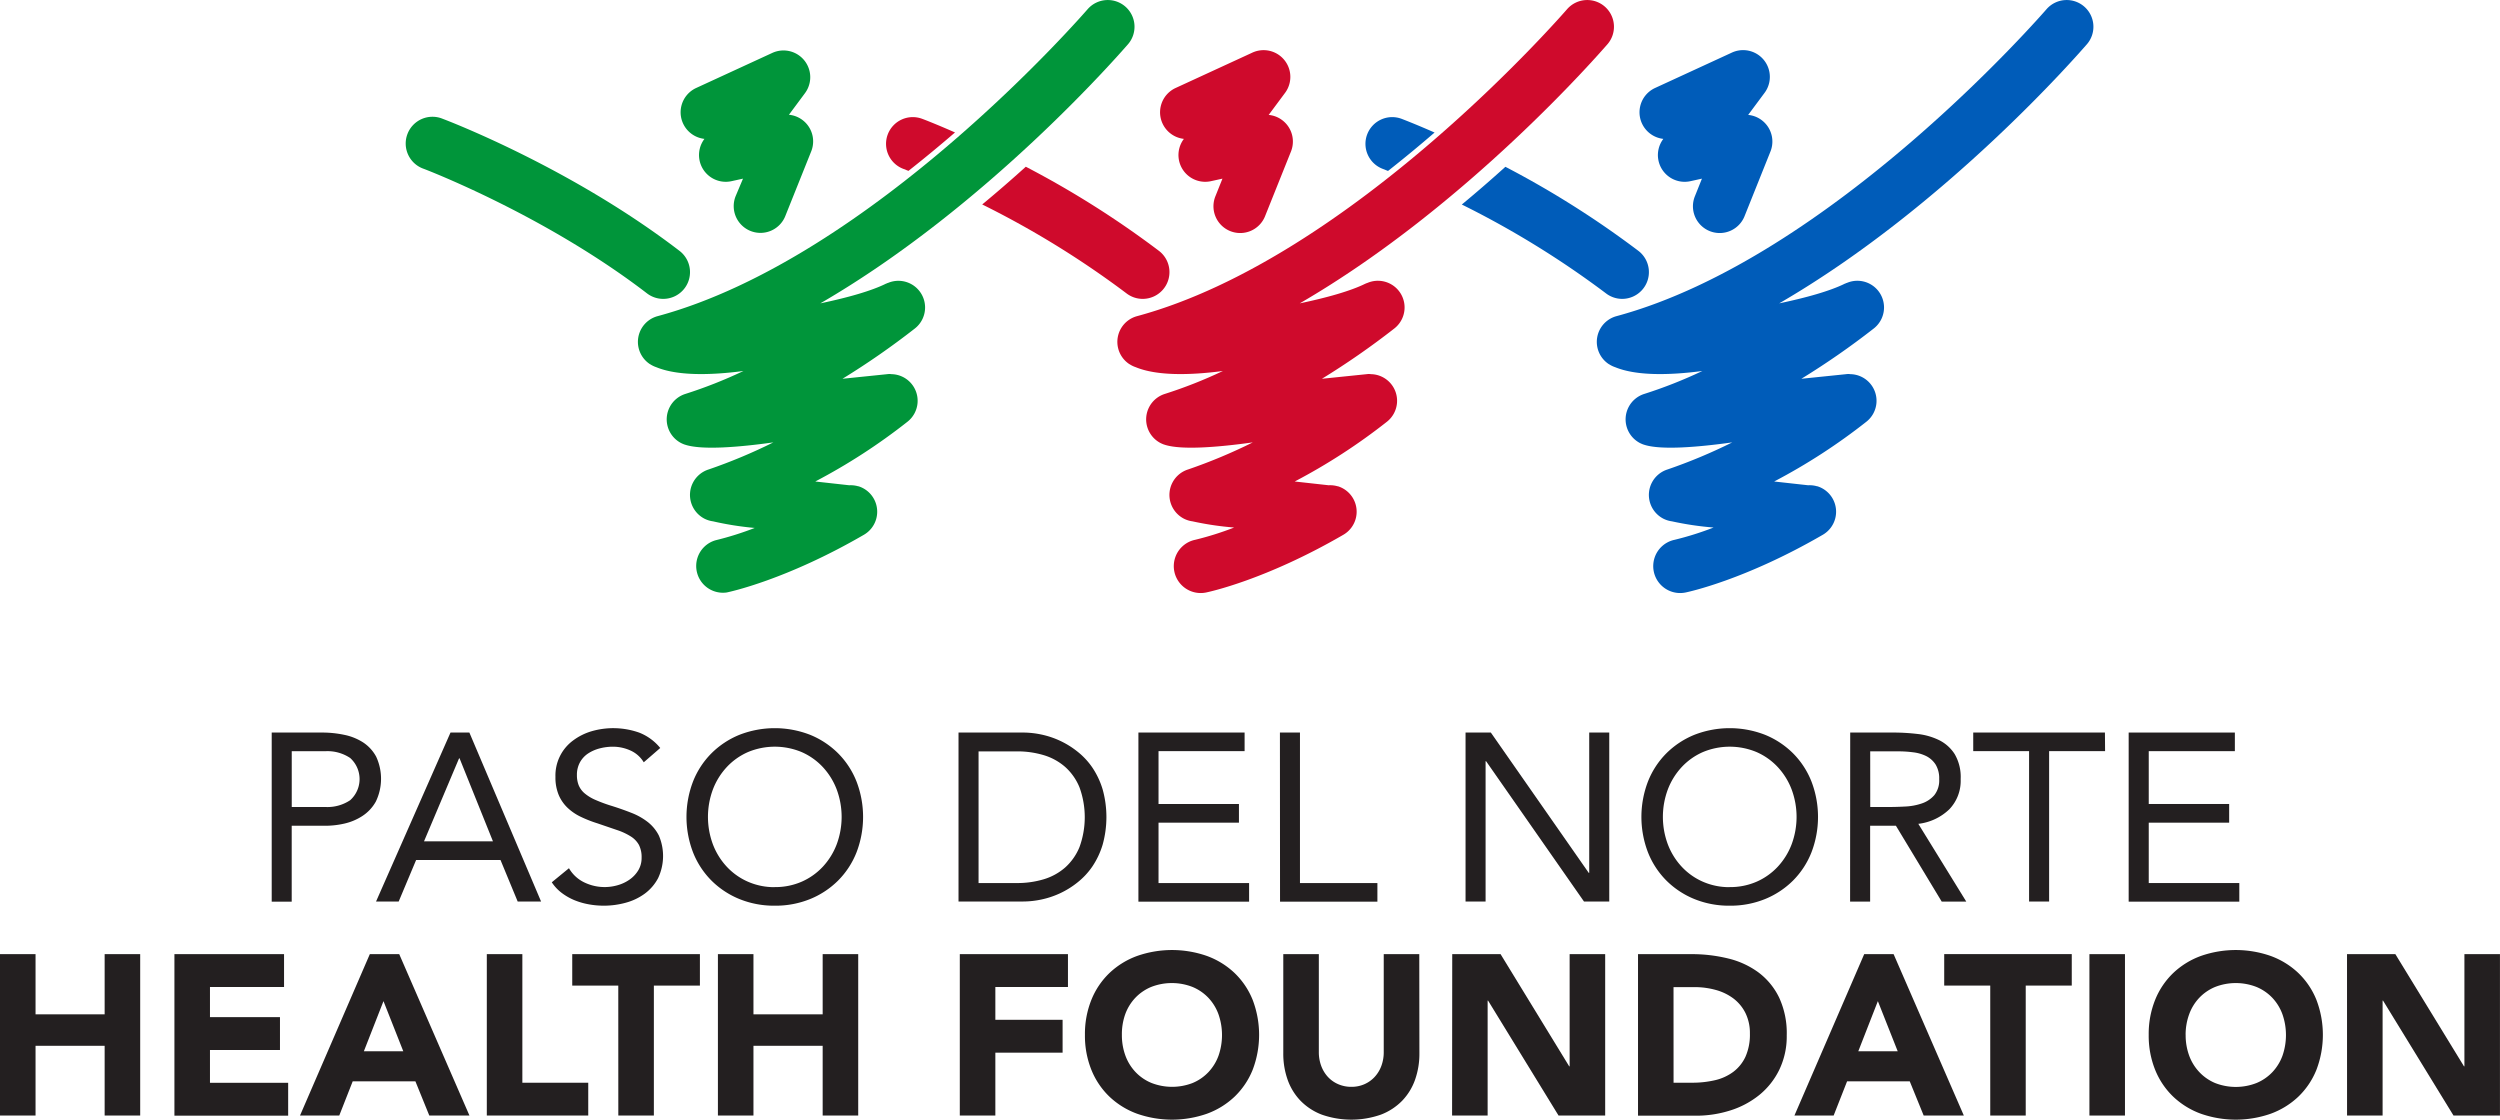 <svg xmlns="http://www.w3.org/2000/svg" viewBox="0 0 662.48 296.7" width="472.528" height="211.628"><defs><style>.cls-1{fill:#005cb9;}.cls-2{fill:#cf0a2c;}.cls-3{fill:#00953a;}.cls-4{fill:#231f20;}</style></defs><title>PDN 16-01 logo refresh</title><path class="cls-1" d="M362.29,35.62a7.09,7.09,0,0,0,4.13,9.13l1.39.55c4.33-3.41,8.45-6.82,12.34-10.18-5.06-2.23-8.32-3.47-8.73-3.63A7.09,7.09,0,0,0,362.29,35.62Z"/><path class="cls-1" d="M429.86,79.2a7.09,7.09,0,0,0,4.32-12.71A250,250,0,0,0,398.92,44.2c-3.63,3.28-7.47,6.62-11.55,10a243.07,243.07,0,0,1,38.18,23.52A7.05,7.05,0,0,0,429.86,79.2Z"/><path class="cls-1" d="M440.76,36.82h0A7.09,7.09,0,0,0,448,48l3-.66-1.81,4.53a7.09,7.09,0,1,0,13.16,5.27l6.81-17a7.09,7.09,0,0,0-5.91-9.69l4.25-5.72A7.09,7.09,0,0,0,458.8,14l-20.23,9.32a7.09,7.09,0,0,0,2.19,13.48Z"/><path class="cls-1" d="M552.39,1.82a7.09,7.09,0,0,0-10,.53c-.58.64-57,66-114,81.42a7.06,7.06,0,0,0-2.07,12.72l0,0,.14.07a7.1,7.1,0,0,0,1.57.75c5.52,2.27,14.09,2.18,23.08,1a122.79,122.79,0,0,1-15.4,6.08,7.07,7.07,0,0,0-1.32,12.91h0l0,0c.19.11.39.2.59.29l.41.17.54.17c4.48,1.32,13.69.61,23.1-.7a141.53,141.53,0,0,1-17.14,7.17,7.08,7.08,0,0,0-1.2,13h0a7.09,7.09,0,0,0,2.35.75,81.76,81.76,0,0,0,11.05,1.64,82.14,82.14,0,0,1-10.32,3.25A7.09,7.09,0,0,0,446.68,157c.63-.13,15.66-3.29,36.33-15.28a7.06,7.06,0,0,0-1.45-12.87l-.09,0h0a7.09,7.09,0,0,0-2.33-.26l-9-1a157.55,157.55,0,0,0,24.44-15.84,7.06,7.06,0,0,0-4.23-12.6,4,4,0,0,0-1.13,0l-11.87,1.22a207.37,207.37,0,0,0,19.14-13.29A7.07,7.07,0,0,0,489.34,75h-.07l-.26.13-.06,0c-4,2-10.36,3.76-17.48,5.26C515.81,54.68,551,14,552.92,11.83A7.09,7.09,0,0,0,552.39,1.82Z"/><path class="cls-2" d="M313.71,36.82h0A7.09,7.09,0,0,0,320.94,48l3-.66-1.81,4.53a7.09,7.09,0,1,0,13.16,5.27l6.81-17a7.09,7.09,0,0,0-5.91-9.69l4.25-5.72A7.09,7.09,0,0,0,331.75,14l-20.23,9.32a7.09,7.09,0,0,0,2.19,13.48Z"/><path class="cls-2" d="M425.34,1.82a7.09,7.09,0,0,0-10,.53c-.58.64-57,66-114,81.42a7.06,7.06,0,0,0-2.07,12.72l0,0,.14.07a7.1,7.1,0,0,0,1.57.75c5.52,2.27,14.09,2.18,23.08,1a122.79,122.79,0,0,1-15.4,6.08,7.07,7.07,0,0,0-1.32,12.91h0l0,0c.19.11.39.2.59.29l.41.17.54.17c4.48,1.32,13.69.61,23.1-.7a141.52,141.52,0,0,1-17.14,7.17,7.08,7.08,0,0,0-1.2,13h0a7.09,7.09,0,0,0,2.35.75,81.76,81.76,0,0,0,11.05,1.64,82.14,82.14,0,0,1-10.32,3.25A7.09,7.09,0,0,0,319.63,157c.63-.13,15.66-3.29,36.33-15.28a7.06,7.06,0,0,0-1.45-12.87l-.09,0h0a7.09,7.09,0,0,0-2.33-.26l-9-1a157.55,157.55,0,0,0,24.44-15.84,7.06,7.06,0,0,0-4.23-12.6,4,4,0,0,0-1.13,0l-11.87,1.22a207.37,207.37,0,0,0,19.14-13.29A7.07,7.07,0,0,0,362.29,75h-.07l-.26.13-.06,0c-4,2-10.36,3.76-17.48,5.26C388.76,54.68,423.94,14,425.87,11.83A7.09,7.09,0,0,0,425.34,1.82Z"/><path class="cls-2" d="M235.25,35.62a7.09,7.09,0,0,0,4.13,9.13l1.35.53c4.33-3.41,8.45-6.83,12.34-10.18-5-2.21-8.28-3.46-8.69-3.61A7.09,7.09,0,0,0,235.25,35.62Z"/><path class="cls-2" d="M302.81,79.2a7.09,7.09,0,0,0,4.32-12.71,250,250,0,0,0-35.3-22.31c-3.63,3.28-7.47,6.62-11.55,10A243.15,243.15,0,0,1,298.5,77.73,7.05,7.05,0,0,0,302.81,79.2Z"/><path class="cls-3" d="M175.76,79.2a7.09,7.09,0,0,0,4.32-12.71c-28.66-22-61.37-34.48-62.75-35a7.09,7.09,0,1,0-5,13.26c.32.12,32.11,12.24,59.13,33A7.05,7.05,0,0,0,175.76,79.2Z"/><path class="cls-3" d="M186.66,36.82h0A7.09,7.09,0,0,0,193.89,48l3-.66L195,51.83a7.09,7.09,0,1,0,13.16,5.27l6.81-17a7.09,7.09,0,0,0-5.91-9.69l4.25-5.72A7.09,7.09,0,0,0,204.7,14l-20.23,9.32a7.09,7.09,0,0,0,2.19,13.48Z"/><path class="cls-3" d="M298.29,1.82a7.09,7.09,0,0,0-10,.53c-.58.64-57,66-114,81.42a7.06,7.06,0,0,0-2.07,12.72l0,0,.14.07a7.1,7.1,0,0,0,1.57.75c5.52,2.27,14.09,2.18,23.08,1a122.79,122.79,0,0,1-15.4,6.08,7.07,7.07,0,0,0-1.32,12.91h0l0,0c.19.11.39.2.59.29l.41.17.54.17c4.48,1.32,13.69.61,23.1-.7a141.52,141.52,0,0,1-17.14,7.17,7.08,7.08,0,0,0-1.2,13h0a7.09,7.09,0,0,0,2.35.75A81.76,81.76,0,0,0,200,139.9a82.14,82.14,0,0,1-10.32,3.25A7.09,7.09,0,0,0,192.58,157c.63-.13,15.66-3.29,36.33-15.28a7.06,7.06,0,0,0-1.45-12.87l-.09,0h0a7.09,7.09,0,0,0-2.33-.26l-9-1a157.55,157.55,0,0,0,24.44-15.84,7.06,7.06,0,0,0-4.23-12.6,4,4,0,0,0-1.13,0l-11.87,1.22a207.37,207.37,0,0,0,19.14-13.29A7.07,7.07,0,0,0,235.25,75h-.07l-.26.13-.06,0c-4,2-10.36,3.76-17.48,5.26C261.71,54.68,296.89,14,298.82,11.83A7.09,7.09,0,0,0,298.29,1.82Z"/><path class="cls-4" d="M72,194.12H85.29a28.29,28.29,0,0,1,5.91.6,14.65,14.65,0,0,1,5,2,10.4,10.4,0,0,1,3.48,3.79,13.9,13.9,0,0,1-.1,11.92A10.84,10.84,0,0,1,96,216.25a14.62,14.62,0,0,1-4.77,2,23.06,23.06,0,0,1-4.93.57h-9v20.11H72Zm5.31,19.73h9a10.82,10.82,0,0,0,6.48-1.8,7.52,7.52,0,0,0,0-11.19,10.82,10.82,0,0,0-6.48-1.8h-9Z"/><path class="cls-4" d="M119.38,194.12h5l19,44.77h-6.2l-4.55-11H110.27l-4.62,11h-6Zm2.4,6.83h-.13l-9.29,22h18.27Z"/><path class="cls-4" d="M170.59,202a7.83,7.83,0,0,0-3.54-3.13,11.28,11.28,0,0,0-4.62-1,13.82,13.82,0,0,0-3.48.44,10.33,10.33,0,0,0-3.07,1.33,6.65,6.65,0,0,0-2.18,2.34,6.83,6.83,0,0,0-.82,3.42,7.1,7.1,0,0,0,.47,2.69,5.65,5.65,0,0,0,1.55,2.12,11.46,11.46,0,0,0,2.91,1.77,39.93,39.93,0,0,0,4.49,1.64q2.59.82,5,1.77a17,17,0,0,1,4.3,2.4,10.67,10.67,0,0,1,3,3.64,13.72,13.72,0,0,1-.22,11.29,12.17,12.17,0,0,1-3.51,4.08,15.22,15.22,0,0,1-5,2.4A21.87,21.87,0,0,1,160,240a22.45,22.45,0,0,1-3.92-.35,18.83,18.83,0,0,1-3.76-1.07,15.24,15.24,0,0,1-3.38-1.9,11.4,11.4,0,0,1-2.72-2.88l4.55-3.73a9.36,9.36,0,0,0,4,3.73,12.37,12.37,0,0,0,8.95.76,10.43,10.43,0,0,0,3.13-1.49,8.09,8.09,0,0,0,2.28-2.43,6.32,6.32,0,0,0,.89-3.35,7.15,7.15,0,0,0-.7-3.38,6.23,6.23,0,0,0-2.15-2.25,16.6,16.6,0,0,0-3.67-1.71l-5.18-1.77a32.58,32.58,0,0,1-4.43-1.74,13.53,13.53,0,0,1-3.51-2.4,10.24,10.24,0,0,1-2.34-3.41,12.07,12.07,0,0,1-.85-4.77,11.52,11.52,0,0,1,4.68-9.64,15.52,15.52,0,0,1,4.87-2.44,20.64,20.64,0,0,1,12.62.35,13.57,13.57,0,0,1,5.6,4.08Z"/><path class="cls-4" d="M205.31,240a24.29,24.29,0,0,1-9.39-1.77,22.55,22.55,0,0,1-7.4-4.9,22,22,0,0,1-4.87-7.46,26.22,26.22,0,0,1,0-18.78,22,22,0,0,1,4.87-7.46,22.55,22.55,0,0,1,7.4-4.9,25.78,25.78,0,0,1,18.78,0,22.55,22.55,0,0,1,7.4,4.9,22,22,0,0,1,4.87,7.46,26.22,26.22,0,0,1,0,18.78,22,22,0,0,1-4.87,7.46,22.55,22.55,0,0,1-7.4,4.9A24.29,24.29,0,0,1,205.31,240Zm0-4.93a17.4,17.4,0,0,0,7.18-1.45,16.94,16.94,0,0,0,5.6-4,18.2,18.2,0,0,0,3.64-5.91,20.86,20.86,0,0,0,0-14.48,18.22,18.22,0,0,0-3.64-5.91,17,17,0,0,0-5.6-4,18.43,18.43,0,0,0-14.35,0,17,17,0,0,0-5.6,4,18.2,18.2,0,0,0-3.64,5.91,20.87,20.87,0,0,0,0,14.48,18.17,18.17,0,0,0,3.64,5.91,16.92,16.92,0,0,0,5.6,4A17.39,17.39,0,0,0,205.31,235.09Z"/><path class="cls-4" d="M254,194.12h17.2a23.35,23.35,0,0,1,4.68.51,22.89,22.89,0,0,1,9.58,4.49,19.2,19.2,0,0,1,4,4.27,21.36,21.36,0,0,1,2.72,5.75,27.32,27.32,0,0,1,0,14.73,21.34,21.34,0,0,1-2.72,5.75,19.13,19.13,0,0,1-4,4.27,22.71,22.71,0,0,1-4.68,2.88,23,23,0,0,1-4.9,1.61,23.27,23.27,0,0,1-4.68.51H254ZM259.31,234h10.12a24.19,24.19,0,0,0,7.15-1,15.26,15.26,0,0,0,5.69-3.13,14.72,14.72,0,0,0,3.79-5.41,23.15,23.15,0,0,0,0-15.81,14.73,14.73,0,0,0-3.79-5.41,15.29,15.29,0,0,0-5.69-3.13,24.19,24.19,0,0,0-7.15-1H259.31Z"/><path class="cls-4" d="M301.67,194.12h28.14v4.93H307v14h21.31V218H307V234h24v4.93H301.67Z"/><path class="cls-4" d="M339.17,194.12h5.31V234H365v4.93h-25.8Z"/><path class="cls-4" d="M388.36,194.12h6.7L421,231.3h.13V194.12h5.31v44.77h-6.7L393.8,201.71h-.13v37.18h-5.31Z"/><path class="cls-4" d="M458.36,240a24.29,24.29,0,0,1-9.39-1.77,22.57,22.57,0,0,1-7.4-4.9,22,22,0,0,1-4.87-7.46,26.21,26.21,0,0,1,0-18.78,22,22,0,0,1,4.87-7.46,22.57,22.57,0,0,1,7.4-4.9,25.78,25.78,0,0,1,18.78,0,22.57,22.57,0,0,1,7.4,4.9,22,22,0,0,1,4.87,7.46,26.21,26.21,0,0,1,0,18.78,22,22,0,0,1-4.87,7.46,22.57,22.57,0,0,1-7.4,4.9A24.29,24.29,0,0,1,458.36,240Zm0-4.93a17.39,17.39,0,0,0,7.18-1.45,16.94,16.94,0,0,0,5.6-4,18.2,18.2,0,0,0,3.64-5.91,20.85,20.85,0,0,0,0-14.48,18.22,18.22,0,0,0-3.64-5.91,17,17,0,0,0-5.6-4,18.43,18.43,0,0,0-14.35,0,17,17,0,0,0-5.6,4,18.19,18.19,0,0,0-3.64,5.91,20.85,20.85,0,0,0,0,14.48,18.16,18.16,0,0,0,3.64,5.91,16.92,16.92,0,0,0,5.6,4A17.39,17.39,0,0,0,458.36,235.09Z"/><path class="cls-4" d="M490.29,194.12h11.44a54.26,54.26,0,0,1,6.42.38,17.29,17.29,0,0,1,5.72,1.64,10.38,10.38,0,0,1,4.11,3.7,12,12,0,0,1,1.58,6.61,10.9,10.9,0,0,1-3,8,14.2,14.2,0,0,1-8.22,3.86l12.71,20.61h-6.51l-12.14-20.11h-6.83v20.11h-5.31Zm5.31,19.73h4.74q2.21,0,4.58-.13a15.69,15.69,0,0,0,4.36-.82,7.58,7.58,0,0,0,3.29-2.18,6.3,6.3,0,0,0,1.3-4.27,7,7,0,0,0-.95-3.86,6.41,6.41,0,0,0-2.5-2.24,10.66,10.66,0,0,0-3.48-1,30,30,0,0,0-3.89-.25h-7.46Z"/><path class="cls-4" d="M557.83,199.05H543v39.84h-5.31V199.05h-14.8v-4.93h34.9Z"/><path class="cls-4" d="M564.08,194.12h28.14v4.93H569.4v14h21.31V218H569.4V234h24v4.93H564.08Z"/><path class="cls-4" d="M0,252.84H9.42v15.95H27.73V252.84h9.42v42.77H27.73V277.12H9.42v18.49H0Z"/><path class="cls-4" d="M46.22,252.84H75.27v8.7H55.64v8H74.19v8.7H55.64v8.7H76.36v8.7H46.22Z"/><path class="cls-4" d="M98,252.84h7.79l18.61,42.77H113.76l-3.68-9.06H93.46l-3.56,9.06H79.5Zm3.62,12.45-5.2,13.29h10.45Z"/><path class="cls-4" d="M129,252.84h9.42v34.07h17.46v8.7H129Z"/><path class="cls-4" d="M163.84,261.17h-12.2v-8.34h33.83v8.34h-12.2v34.44h-9.42Z"/><path class="cls-4" d="M190.24,252.84h9.42v15.95H218V252.84h9.42v42.77H218V277.12H199.66v18.49h-9.42Z"/><path class="cls-4" d="M254.34,252.84H283v8.7H263.76v8.7h17.82v8.7H263.76v16.67h-9.42Z"/><path class="cls-4" d="M287.5,274.22a24.15,24.15,0,0,1,1.72-9.3,20.4,20.4,0,0,1,4.8-7.1,21.17,21.17,0,0,1,7.31-4.5,28,28,0,0,1,18.49,0,21.17,21.17,0,0,1,7.31,4.5,20.4,20.4,0,0,1,4.8,7.1,26,26,0,0,1,0,18.61,20.41,20.41,0,0,1-4.8,7.1,21.15,21.15,0,0,1-7.31,4.5,28,28,0,0,1-18.49,0,21.15,21.15,0,0,1-7.31-4.5,20.41,20.41,0,0,1-4.8-7.1A24.16,24.16,0,0,1,287.5,274.22Zm9.79,0a15.67,15.67,0,0,0,.94,5.53,12.65,12.65,0,0,0,2.69,4.35,12.25,12.25,0,0,0,4.2,2.87A15.07,15.07,0,0,0,316,287a12.26,12.26,0,0,0,4.2-2.87,12.66,12.66,0,0,0,2.69-4.35,16.7,16.7,0,0,0,0-11,12.62,12.62,0,0,0-2.69-4.38,12.3,12.3,0,0,0-4.2-2.87,15.07,15.07,0,0,0-10.94,0,12.29,12.29,0,0,0-4.2,2.87,12.6,12.6,0,0,0-2.69,4.38A15.75,15.75,0,0,0,297.29,274.22Z"/><path class="cls-4" d="M376.13,279.12a20.64,20.64,0,0,1-1.15,7,15.42,15.42,0,0,1-3.41,5.56,15.64,15.64,0,0,1-5.65,3.69,23.71,23.71,0,0,1-15.65,0,15.63,15.63,0,0,1-5.65-3.69,15.41,15.41,0,0,1-3.41-5.56,20.64,20.64,0,0,1-1.15-7V252.84h9.42v25.92a10.42,10.42,0,0,0,.63,3.69,8.79,8.79,0,0,0,1.78,2.93,8.05,8.05,0,0,0,2.75,1.93,8.62,8.62,0,0,0,3.47.69,8.42,8.42,0,0,0,3.44-.69,8.15,8.15,0,0,0,2.72-1.93,8.79,8.79,0,0,0,1.78-2.93,10.4,10.4,0,0,0,.63-3.69V252.84h9.42Z"/><path class="cls-4" d="M384.83,252.84h12.81l18.18,29.72h.12V252.84h9.42v42.77H413l-18.67-30.45h-.12v30.45h-9.42Z"/><path class="cls-4" d="M434.06,252.84H448.2A40.38,40.38,0,0,1,458,254,22.35,22.35,0,0,1,466,257.7a18.22,18.22,0,0,1,5.47,6.68,22.39,22.39,0,0,1,2,10,20.35,20.35,0,0,1-2,9.15,19.68,19.68,0,0,1-5.29,6.65,23.35,23.35,0,0,1-7.67,4.08,29.78,29.78,0,0,1-9.12,1.39H434.06Zm9.42,34.07h4.89a26.31,26.31,0,0,0,6.07-.66,13,13,0,0,0,4.86-2.21,10.58,10.58,0,0,0,3.23-4,14.35,14.35,0,0,0,1.18-6.13,12,12,0,0,0-1.18-5.47,11,11,0,0,0-3.17-3.84,13.93,13.93,0,0,0-4.68-2.27,20.8,20.8,0,0,0-5.65-.75h-5.56Z"/><path class="cls-4" d="M494,252.84h7.79l18.61,42.77H509.76l-3.69-9.06H489.46l-3.56,9.06H475.51Zm3.62,12.45-5.19,13.29h10.45Z"/><path class="cls-4" d="M527.4,261.17H515.2v-8.34H549v8.34h-12.2v34.44H527.4Z"/><path class="cls-4" d="M553.68,252.84h9.42v42.77h-9.42Z"/><path class="cls-4" d="M569.39,274.22a24.17,24.17,0,0,1,1.72-9.3,20.41,20.41,0,0,1,4.8-7.1,21.16,21.16,0,0,1,7.31-4.5,28,28,0,0,1,18.49,0,21.17,21.17,0,0,1,7.31,4.5,20.4,20.4,0,0,1,4.8,7.1,26,26,0,0,1,0,18.61,20.41,20.41,0,0,1-4.8,7.1,21.15,21.15,0,0,1-7.31,4.5,28,28,0,0,1-18.49,0,21.14,21.14,0,0,1-7.31-4.5,20.42,20.42,0,0,1-4.8-7.1A24.18,24.18,0,0,1,569.39,274.22Zm9.79,0a15.65,15.65,0,0,0,.94,5.53,12.64,12.64,0,0,0,2.69,4.35A12.27,12.27,0,0,0,587,287a15.07,15.07,0,0,0,10.94,0,12.27,12.27,0,0,0,4.2-2.87,12.7,12.7,0,0,0,2.69-4.35,16.7,16.7,0,0,0,0-11,12.65,12.65,0,0,0-2.69-4.38,12.3,12.3,0,0,0-4.2-2.87,15.07,15.07,0,0,0-10.94,0,12.3,12.3,0,0,0-4.2,2.87,12.6,12.6,0,0,0-2.69,4.38A15.73,15.73,0,0,0,579.17,274.22Z"/><path class="cls-4" d="M621.94,252.84h12.81l18.18,29.72h.12V252.84h9.42v42.77H650.16l-18.67-30.45h-.12v30.45h-9.42Z"/></svg>